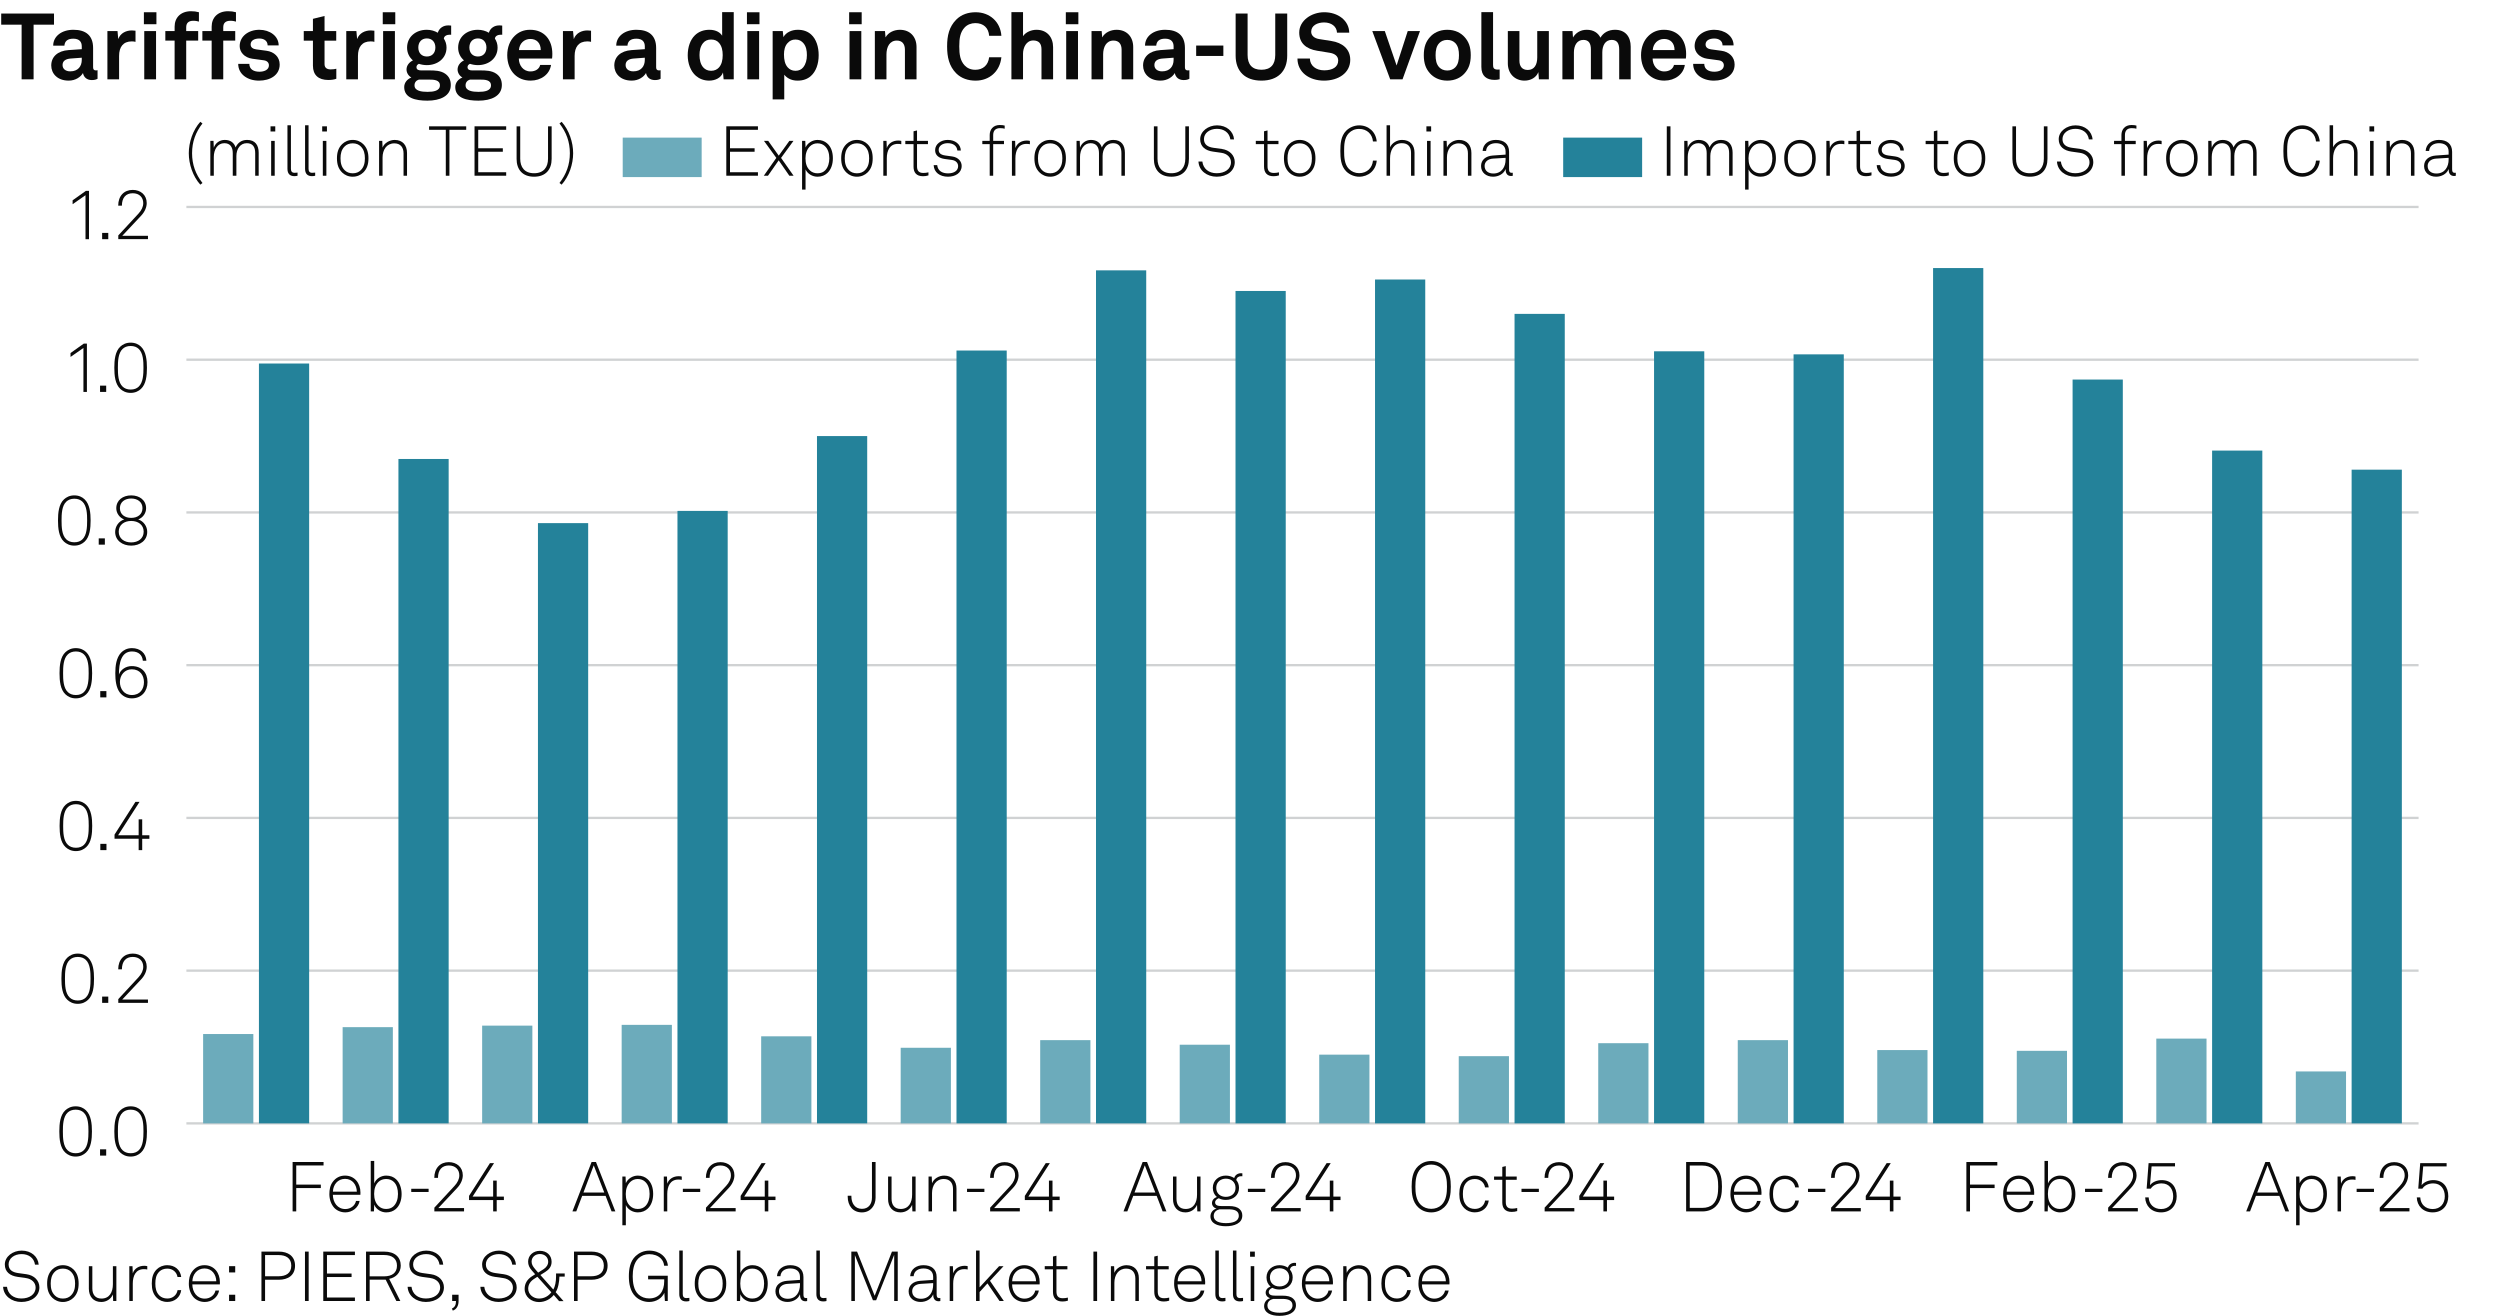 <?xml version="1.0" encoding="UTF-8"?>
<svg version="1.1" viewBox="0 0 269.291 141.732" xmlns="http://www.w3.org/2000/svg">
  <!-- Generator: Adobe Illustrator 28.7.2, SVG Export Plug-In . SVG Version: 1.2.0 Build 154)  -->
  <g>
    <g id="Background">
      <rect width="269.291" height="141.732" fill="#fff"/>
    </g>
    <g id="Graph">
      <g>
        <path d="M.13,2.658v-1.199h5.687v1.199h-2.199v5.887h-1.29V2.658H.13Z" fill="#0a0a0a"/>
        <path d="M5.52,7.056c0-.949.7-1.579,1.859-1.659l1.429-.1v-.3c0-.49-.26-.83-.919-.83-.61,0-.919.27-.95.75h-1.209c0-.99.889-1.709,2.179-1.709,1.339,0,2.119.62,2.119,1.959v2.089c0,.24.11.33.32.33.06,0,.12-.01.16-.02v.919c-.16.09-.34.14-.62.14-.54,0-.87-.31-.95-.76-.24.42-.799.82-1.539.82-1.239,0-1.879-.78-1.879-1.629ZM8.808,6.446v-.23l-1.199.09c-.5.04-.87.23-.87.7,0,.4.31.68.83.68.85,0,1.239-.56,1.239-1.239Z" fill="#0a0a0a"/>
        <path d="M11.569,3.348h1.089l.08.86c.24-.66.859-.93,1.469-.93.13,0,.26.01.39.03v1.2c-.1-.03-.25-.05-.399-.05-.93,0-1.37.6-1.37,1.569v2.519h-1.259V3.348Z" fill="#0a0a0a"/>
        <path d="M16.849,1.319v1.29h-1.35v-1.29h1.35ZM16.809,3.348v5.197h-1.27V3.348h1.27Z" fill="#0a0a0a"/>
        <path d="M18.809,4.377h-1v-1.03h1v-.479c0-.959.649-1.659,1.769-1.659.359,0,.509.03.849.11v1.009c-.14-.04-.33-.09-.6-.09-.52,0-.77.24-.77.709v.4h1.29v1.03h-1.29v4.167h-1.249v-4.167Z" fill="#0a0a0a"/>
        <path d="M22.799,4.377h-1v-1.03h1v-.479c0-.959.649-1.659,1.769-1.659.36,0,.51.03.85.11v1.009c-.14-.04-.33-.09-.6-.09-.52,0-.77.24-.77.709v.4h1.29v1.03h-1.29v4.167h-1.249v-4.167Z" fill="#0a0a0a"/>
        <path d="M25.659,6.876h1.199c0,.58.46.85,1.08.85.52,0,1.029-.2,1.029-.69,0-.28-.19-.49-.54-.54l-1.25-.17c-.859-.12-1.359-.72-1.359-1.359,0-1.059.95-1.759,2.119-1.759,1.129,0,2.079.68,2.079,1.679h-1.189c0-.479-.38-.739-.89-.739-.54,0-.939.22-.939.64,0,.37.32.49.6.53l1.109.15c.819.11,1.419.66,1.419,1.479,0,1.159-1.039,1.739-2.229,1.739-1.259,0-2.239-.71-2.239-1.809Z" fill="#0a0a0a"/>
        <path d="M33.708,7.086v-2.708h-.989v-1.03h.989v-1.319l1.25-.31v1.629h1.259v1.03h-1.259v2.528c0,.4.26.57.66.57.26,0,.45-.03.609-.07v1.079c-.27.1-.569.13-.869.13-1.05,0-1.649-.53-1.649-1.529Z" fill="#0a0a0a"/>
        <path d="M37.299,3.348h1.089l.08.86c.24-.66.859-.93,1.469-.93.13,0,.26.01.39.03v1.2c-.1-.03-.25-.05-.399-.05-.93,0-1.37.6-1.37,1.569v2.519h-1.259V3.348Z" fill="#0a0a0a"/>
        <path d="M42.578,1.319v1.29h-1.35v-1.29h1.35ZM42.538,3.348v5.197h-1.27V3.348h1.27Z" fill="#0a0a0a"/>
        <path d="M43.539,9.384c0-.47.31-.849.77-1.039-.32-.17-.52-.52-.52-.86,0-.41.27-.779.69-.979-.38-.33-.63-.79-.63-1.369,0-1.159.919-1.929,2.129-1.929.43,0,.85.12,1.179.32.16-.53.63-.79,1.1-.79.08,0,.26,0,.34.02v.989c-.03-.01-.09-.01-.12-.01-.3,0-.629.1-.669.419.19.29.29.61.29.97,0,1.139-.939,1.889-2.119,1.889-.3,0-.59-.05-.859-.14-.14.07-.26.18-.26.35,0,.31.27.36.529.36h.88c.52,0,1.189.01,1.679.35.45.31.61.73.61,1.229,0,1.189-1.159,1.679-2.519,1.679-1.279,0-2.499-.28-2.499-1.459ZM47.387,9.194c0-.6-.68-.62-1.149-.62h-1.119c-.27.08-.47.29-.47.62,0,.6.75.7,1.389.7.649,0,1.349-.1,1.349-.7ZM46.897,5.117c0-.58-.35-.979-.919-.979s-.919.4-.919.979.35.97.919.97.919-.39.919-.97Z" fill="#0a0a0a"/>
        <path d="M49.039,9.384c0-.47.31-.849.77-1.039-.32-.17-.52-.52-.52-.86,0-.41.27-.779.69-.979-.38-.33-.63-.79-.63-1.369,0-1.159.919-1.929,2.129-1.929.43,0,.85.12,1.179.32.16-.53.63-.79,1.1-.79.08,0,.26,0,.34.02v.989c-.03-.01-.09-.01-.12-.01-.3,0-.629.1-.669.419.19.29.29.61.29.97,0,1.139-.939,1.889-2.119,1.889-.3,0-.59-.05-.859-.14-.14.07-.26.18-.26.35,0,.31.27.36.529.36h.88c.52,0,1.189.01,1.679.35.45.31.61.73.61,1.229,0,1.189-1.159,1.679-2.519,1.679-1.279,0-2.499-.28-2.499-1.459ZM52.887,9.194c0-.6-.68-.62-1.149-.62h-1.119c-.27.08-.47.29-.47.62,0,.6.75.7,1.389.7.649,0,1.349-.1,1.349-.7ZM52.397,5.117c0-.58-.35-.979-.919-.979s-.919.4-.919.979.35.97.919.97.919-.39.919-.97Z" fill="#0a0a0a"/>
        <path d="M55.448,8.045c-.53-.5-.81-1.25-.81-2.099,0-.83.28-1.579.8-2.079.399-.39.939-.66,1.659-.66,1.5,0,2.399,1.049,2.399,2.599,0,.2-.01.379-.03.5h-3.578c0,.709.459,1.389,1.249,1.389.57,0,.959-.29,1.05-.7h1.169c-.15,1.02-1.079,1.689-2.199,1.689-.739,0-1.289-.25-1.709-.64ZM58.247,5.396c0-.77-.45-1.199-1.119-1.199-.68,0-1.179.49-1.229,1.199h2.349Z" fill="#0a0a0a"/>
        <path d="M60.638,3.348h1.089l.08.86c.24-.66.859-.93,1.469-.93.13,0,.26.01.39.03v1.2c-.1-.03-.25-.05-.4-.05-.929,0-1.369.6-1.369,1.569v2.519h-1.259V3.348Z" fill="#0a0a0a"/>
        <path d="M66.169,7.056c0-.949.7-1.579,1.859-1.659l1.429-.1v-.3c0-.49-.26-.83-.919-.83-.61,0-.919.27-.95.75h-1.209c0-.99.889-1.709,2.179-1.709,1.339,0,2.119.62,2.119,1.959v2.089c0,.24.11.33.32.33.06,0,.12-.01.16-.02v.919c-.16.09-.34.14-.62.14-.54,0-.87-.31-.95-.76-.24.42-.799.82-1.539.82-1.239,0-1.879-.78-1.879-1.629ZM69.457,6.446v-.23l-1.199.09c-.5.04-.87.23-.87.7,0,.4.31.68.83.68.85,0,1.239-.56,1.239-1.239Z" fill="#0a0a0a"/>
        <path d="M74.968,8.175c-.6-.52-.889-1.37-.889-2.219,0-.88.27-1.669.779-2.159.39-.379.919-.589,1.559-.589.75,0,1.189.33,1.37.64V1.309h1.249v7.236h-1.089l-.07-.74c-.2.59-.85.88-1.489.88-.57,0-1.06-.2-1.419-.51ZM77.437,7.275c.3-.33.41-.799.41-1.339,0-.52-.1-.97-.39-1.31-.2-.24-.479-.37-.859-.37-.39,0-.67.14-.87.39-.28.35-.38.79-.38,1.29s.11,1,.41,1.329c.2.22.47.36.84.36s.649-.14.839-.35Z" fill="#0a0a0a"/>
        <path d="M81.808,1.319v1.29h-1.35v-1.29h1.35ZM81.768,3.348v5.197h-1.27V3.348h1.27Z" fill="#0a0a0a"/>
        <path d="M83.228,3.348h1.089l.07.65c.29-.53.919-.79,1.559-.79.6,0,1.079.19,1.429.51.56.509.81,1.349.81,2.219,0,.929-.28,1.759-.85,2.259-.35.31-.83.49-1.419.49-.75,0-1.189-.33-1.439-.64v2.658h-1.25V3.348ZM86.516,7.256c.28-.35.4-.79.4-1.319,0-.48-.08-.939-.37-1.279-.21-.24-.46-.4-.859-.4-.38,0-.63.14-.85.38-.29.31-.39.759-.39,1.229,0,.56.1,1.06.41,1.399.19.21.459.36.83.36.379,0,.649-.15.829-.37Z" fill="#0a0a0a"/>
        <path d="M92.817,1.319v1.29h-1.35v-1.29h1.35ZM92.777,3.348v5.197h-1.27V3.348h1.27Z" fill="#0a0a0a"/>
        <path d="M94.238,3.348h1.089l.06.68c.31-.56.95-.819,1.549-.819,1.109,0,1.789.77,1.789,1.859v3.478h-1.25v-3.188c0-.609-.29-.989-.87-.989-.779,0-1.119.689-1.119,1.499v2.679h-1.25V3.348Z" fill="#0a0a0a"/>
        <path d="M102.998,7.896c-.76-.77-.979-1.739-.979-2.898s.22-2.119.989-2.889c.56-.56,1.299-.79,2.089-.79,1.529,0,2.668,1.049,2.769,2.539h-1.319c-.06-.859-.61-1.369-1.489-1.369-.45,0-.87.17-1.149.47-.47.5-.58,1.139-.58,2.039s.11,1.539.58,2.049c.28.3.67.47,1.149.47.83,0,1.389-.5,1.489-1.35h1.319c-.16,1.549-1.319,2.519-2.769,2.519-.81,0-1.549-.24-2.099-.79Z" fill="#0a0a0a"/>
        <path d="M110.197,1.309v2.588c.3-.45.909-.689,1.449-.689,1.139,0,1.789.799,1.789,1.869v3.468h-1.25v-3.238c0-.6-.27-.949-.89-.949-.75,0-1.099.77-1.099,1.429v2.758h-1.25V1.309h1.25Z" fill="#0a0a0a"/>
        <path d="M116.157,1.319v1.29h-1.35v-1.29h1.35ZM116.117,3.348v5.197h-1.27V3.348h1.27Z" fill="#0a0a0a"/>
        <path d="M117.578,3.348h1.089l.06.68c.31-.56.95-.819,1.549-.819,1.109,0,1.789.77,1.789,1.859v3.478h-1.25v-3.188c0-.609-.29-.989-.87-.989-.779,0-1.119.689-1.119,1.499v2.679h-1.25V3.348Z" fill="#0a0a0a"/>
        <path d="M123.128,7.056c0-.949.7-1.579,1.859-1.659l1.429-.1v-.3c0-.49-.26-.83-.919-.83-.61,0-.919.27-.95.75h-1.209c0-.99.889-1.709,2.179-1.709,1.339,0,2.119.62,2.119,1.959v2.089c0,.24.11.33.32.33.06,0,.12-.01.16-.02v.919c-.16.09-.34.14-.62.14-.54,0-.87-.31-.95-.76-.24.42-.799.82-1.539.82-1.239,0-1.879-.78-1.879-1.629ZM126.416,6.446v-.23l-1.199.09c-.5.04-.87.23-.87.7,0,.4.31.68.83.68.85,0,1.239-.56,1.239-1.239Z" fill="#0a0a0a"/>
        <path d="M131.776,4.907v1.12h-2.929v-1.12h2.929Z" fill="#0a0a0a"/>
        <path d="M133.098,5.996V1.459h1.289v4.467c0,1.01.48,1.589,1.489,1.589s1.489-.58,1.489-1.589V1.459h1.289v4.537c0,1.689-1.02,2.689-2.778,2.689s-2.778-1-2.778-2.689Z" fill="#0a0a0a"/>
        <path d="M139.758,6.306h1.339c.01.77.66,1.27,1.539,1.27s1.51-.34,1.51-1.06c0-.51-.42-.75-.91-.83l-1.359-.22c-1.169-.19-1.929-.81-1.929-1.959,0-1.279,1.3-2.189,2.698-2.189,1.47,0,2.669.89,2.689,2.199h-1.319c-.03-.68-.62-1.099-1.39-1.099-.72,0-1.39.33-1.39,1,0,.43.351.709.86.79l1.319.209c1.159.18,2.028.84,2.028,2.029,0,1.409-1.27,2.239-2.828,2.239-1.609,0-2.858-.92-2.858-2.379Z" fill="#0a0a0a"/>
        <path d="M147.818,3.348h1.349l1.27,3.708,1.199-3.708h1.319l-1.879,5.197h-1.329l-1.929-5.197Z" fill="#0a0a0a"/>
        <path d="M154.027,7.896c-.42-.47-.66-1.04-.66-1.949s.24-1.479.66-1.949c.369-.42.989-.79,1.869-.79s1.499.37,1.868.79c.42.47.66,1.039.66,1.949s-.24,1.479-.66,1.949c-.369.419-.989.79-1.868.79s-1.5-.37-1.869-.79ZM156.746,7.266c.329-.33.409-.81.409-1.319s-.08-.989-.409-1.319c-.181-.18-.46-.33-.85-.33s-.67.15-.85.33c-.33.33-.41.81-.41,1.319s.08.99.41,1.319c.18.18.459.33.85.33s.669-.15.85-.33Z" fill="#0a0a0a"/>
        <path d="M159.567,7.206V1.309h1.26v5.687c0,.3.07.5.5.5.109,0,.14-.01.21-.01v1.05c-.23.05-.32.07-.55.07-.85,0-1.42-.41-1.42-1.399Z" fill="#0a0a0a"/>
        <path d="M162.418,6.826v-3.478h1.249v3.188c0,.609.29,1,.899,1,.72,0,1.02-.59,1.02-1.339v-2.849h1.25v5.197h-1.07l-.06-.78c-.22.59-.829.92-1.489.92-1.039,0-1.799-.75-1.799-1.859Z" fill="#0a0a0a"/>
        <path d="M168.297,3.348h1.09l.05.69c.29-.49.789-.83,1.479-.83.729,0,1.219.33,1.479.85.31-.54.87-.85,1.569-.85,1.109,0,1.689.739,1.689,1.819v3.518h-1.239v-3.218c0-.64-.221-1.029-.81-1.029-.69,0-1.01.609-1.01,1.349v2.898h-1.229v-3.218c0-.64-.22-1.029-.81-1.029-.689,0-1.02.609-1.02,1.349v2.898h-1.239V3.348Z" fill="#0a0a0a"/>
        <path d="M177.577,8.045c-.529-.5-.81-1.25-.81-2.099,0-.83.28-1.579.8-2.079.399-.39.939-.66,1.659-.66,1.499,0,2.398,1.049,2.398,2.599,0,.2-.01.379-.03.5h-3.578c0,.709.46,1.389,1.25,1.389.569,0,.959-.29,1.049-.7h1.17c-.15,1.02-1.08,1.689-2.199,1.689-.739,0-1.289-.25-1.709-.64ZM180.376,5.396c0-.77-.45-1.199-1.12-1.199-.68,0-1.179.49-1.229,1.199h2.349Z" fill="#0a0a0a"/>
        <path d="M182.378,6.876h1.199c0,.58.46.85,1.079.85.521,0,1.03-.2,1.03-.69,0-.28-.19-.49-.54-.54l-1.249-.17c-.86-.12-1.359-.72-1.359-1.359,0-1.059.949-1.759,2.118-1.759,1.13,0,2.079.68,2.079,1.679h-1.189c0-.479-.38-.739-.89-.739-.539,0-.939.22-.939.64,0,.37.32.49.6.53l1.109.15c.82.11,1.42.66,1.42,1.479,0,1.159-1.04,1.739-2.229,1.739-1.259,0-2.238-.71-2.238-1.809Z" fill="#0a0a0a"/>
      </g>
      <g>
        <path d="M.331,138.608h.42c.09.766.676,1.262,1.547,1.262.863,0,1.539-.436,1.539-1.187,0-.503-.398-.924-1.036-1.014l-.901-.128c-.811-.112-1.381-.532-1.381-1.336,0-.863.871-1.494,1.817-1.494,1.028,0,1.764.646,1.832,1.517h-.398c-.105-.751-.706-1.141-1.449-1.141-.781,0-1.396.458-1.396,1.104,0,.615.443.855,1.014.938l.916.127c.818.113,1.389.676,1.389,1.412,0,.945-.833,1.576-1.944,1.576-1.059,0-1.922-.661-1.967-1.637Z" fill="#0a0a0a"/>
        <path d="M5.648,139.802c-.413-.397-.571-.893-.571-1.539,0-.638.158-1.141.571-1.539.27-.255.646-.442,1.126-.442s.856.188,1.126.442c.413.398.57.901.57,1.539,0,.646-.158,1.142-.57,1.539-.271.256-.646.443-1.126.443s-.856-.188-1.126-.443ZM7.638,139.547c.353-.346.451-.788.451-1.284,0-.487-.098-.938-.451-1.283-.203-.203-.488-.33-.863-.33s-.661.127-.863.33c-.353.345-.45.796-.45,1.283,0,.496.097.938.45,1.284.203.203.488.33.863.33s.661-.127.863-.33Z" fill="#0a0a0a"/>
        <path d="M9.571,138.812v-2.425h.375v2.402c0,.652.323,1.088.983,1.088.871,0,1.231-.698,1.231-1.539v-1.951h.375v3.753h-.345l-.03-.705c-.21.495-.69.811-1.254.811-.848,0-1.336-.593-1.336-1.434Z" fill="#0a0a0a"/>
        <path d="M13.928,136.387h.345l.03.772c.165-.525.675-.811,1.208-.811.113,0,.24,0,.353.038v.36c-.12-.03-.248-.038-.368-.038-.871,0-1.193.721-1.193,1.554v1.877h-.375v-3.753Z" fill="#0a0a0a"/>
        <path d="M16.891,139.795c-.398-.398-.541-.894-.541-1.532,0-.646.135-1.148.541-1.539.27-.263.653-.442,1.133-.442.796,0,1.404.488,1.494,1.269h-.398c-.083-.518-.511-.9-1.096-.9-.368,0-.661.12-.863.322-.353.353-.428.796-.428,1.291,0,.488.083.932.435,1.284.203.203.496.323.863.323.586,0,1.014-.384,1.096-.901h.391c-.098.773-.706,1.269-1.494,1.269-.48,0-.863-.173-1.133-.442Z" fill="#0a0a0a"/>
        <path d="M20.836,139.72c-.308-.36-.496-.871-.496-1.441,0-.474.075-.938.375-1.337.323-.428.766-.66,1.314-.66,1.036,0,1.659.826,1.659,1.824,0,.09,0,.143-.007.248h-2.965c.015.833.503,1.531,1.344,1.531.593,0,1.059-.391,1.148-.871h.391c-.113.706-.789,1.231-1.539,1.231-.541,0-.976-.24-1.224-.525ZM23.298,138.016c-.015-.714-.458-1.382-1.269-1.382-.796,0-1.292.646-1.307,1.382h2.575Z" fill="#0a0a0a"/>
        <path d="M25.336,136.387v.675h-.661v-.675h.661ZM25.336,139.464v.676h-.661v-.676h.661Z" fill="#0a0a0a"/>
        <path d="M30.032,134.817c.983,0,1.749.473,1.749,1.517s-.766,1.517-1.749,1.517h-1.479v2.289h-.391v-5.322h1.87ZM31.376,136.334c0-.826-.593-1.142-1.366-1.142h-1.457v2.282h1.457c.773,0,1.366-.315,1.366-1.141Z" fill="#0a0a0a"/>
        <path d="M33.248,134.817v5.322h-.398v-5.322h.398Z" fill="#0a0a0a"/>
        <path d="M38.231,134.817v.375h-3.011v1.989h2.65v.376h-2.65v2.207h3.011v.375h-3.409v-5.322h3.409Z" fill="#0a0a0a"/>
        <path d="M41.373,134.817c1.164,0,1.794.601,1.794,1.517,0,.713-.496,1.276-1.246,1.419l1.201,2.387h-.428l-1.149-2.297h-1.727v2.297h-.391v-5.322h1.945ZM42.761,136.334c0-.751-.511-1.148-1.389-1.148h-1.554v2.297h1.554c.878,0,1.389-.398,1.389-1.148Z" fill="#0a0a0a"/>
        <path d="M43.905,138.608h.42c.09.766.676,1.262,1.547,1.262.863,0,1.539-.436,1.539-1.187,0-.503-.398-.924-1.036-1.014l-.901-.128c-.811-.112-1.381-.532-1.381-1.336,0-.863.871-1.494,1.817-1.494,1.028,0,1.764.646,1.832,1.517h-.398c-.105-.751-.706-1.141-1.449-1.141-.781,0-1.396.458-1.396,1.104,0,.615.443.855,1.014.938l.916.127c.818.113,1.389.676,1.389,1.412,0,.945-.833,1.576-1.944,1.576-1.059,0-1.922-.661-1.967-1.637Z" fill="#0a0a0a"/>
        <path d="M48.675,140.951c.315-.136.443-.391.443-.812h-.413v-.676h.691v.684c0,.488-.21.894-.623,1.028l-.098-.225Z" fill="#0a0a0a"/>
        <path d="M51.742,138.608h.421c.09.766.675,1.262,1.546,1.262.863,0,1.539-.436,1.539-1.187,0-.503-.398-.924-1.036-1.014l-.901-.128c-.811-.112-1.381-.532-1.381-1.336,0-.863.871-1.494,1.817-1.494,1.028,0,1.764.646,1.832,1.517h-.398c-.105-.751-.706-1.141-1.449-1.141-.781,0-1.396.458-1.396,1.104,0,.615.443.855,1.014.938l.916.127c.818.113,1.389.676,1.389,1.412,0,.945-.833,1.576-1.944,1.576-1.059,0-1.922-.661-1.967-1.637Z" fill="#0a0a0a"/>
        <path d="M56.512,138.834c0-.594.292-1.036.795-1.359l.338-.218-.345-.39c-.285-.323-.413-.608-.413-.969,0-.661.541-1.164,1.269-1.164.713,0,1.261.458,1.261,1.179,0,.519-.278.841-.683,1.097l-.526.33,1.389,1.562c.203-.323.3-.849.3-1.404v-.322h.931v.338h-.57c-.008.54-.135,1.291-.405,1.674l.855.969h-.48l-.578-.669c-.36.451-.938.767-1.591.767-.826,0-1.546-.571-1.546-1.419ZM59.387,139.201l-1.501-1.674-.338.218c-.39.248-.653.601-.653,1.066,0,.623.556,1.065,1.164,1.065.585,0,1.036-.285,1.329-.676ZM58.546,136.717c.285-.181.503-.466.503-.804,0-.495-.375-.833-.893-.833-.473,0-.894.308-.894.818,0,.285.135.518.36.78l.345.405.578-.367Z" fill="#0a0a0a"/>
        <path d="M63.699,134.817c.983,0,1.749.473,1.749,1.517s-.766,1.517-1.749,1.517h-1.479v2.289h-.391v-5.322h1.87ZM65.043,136.334c0-.826-.593-1.142-1.366-1.142h-1.457v2.282h1.457c.773,0,1.366-.315,1.366-1.141Z" fill="#0a0a0a"/>
        <path d="M68.468,139.675c-.593-.571-.729-1.435-.729-2.192,0-.766.12-1.614.729-2.185.353-.33.855-.586,1.456-.586.571,0,1.051.173,1.396.458.36.293.585.706.623,1.171h-.405c-.03-.322-.158-.585-.36-.788-.3-.3-.75-.458-1.246-.458-.48,0-.871.173-1.156.443-.518.495-.623,1.291-.623,1.944,0,.646.098,1.486.63,1.959.3.271.684.421,1.141.421,1.089,0,1.622-.773,1.622-1.84v-.218h-1.734v-.383h2.117v2.718h-.308l-.06-.878c-.248.556-.856.983-1.637.983-.601,0-1.111-.24-1.456-.57Z" fill="#0a0a0a"/>
        <path d="M73.169,139.39v-4.685h.375v4.669c0,.256.075.45.39.45.15,0,.218-.007.323-.022v.338c-.083.022-.181.045-.338.045-.48,0-.751-.247-.751-.795Z" fill="#0a0a0a"/>
        <path d="M75.405,139.802c-.413-.397-.57-.893-.57-1.539,0-.638.157-1.141.57-1.539.271-.255.646-.442,1.126-.442s.856.188,1.126.442c.413.398.571.901.571,1.539,0,.646-.158,1.142-.571,1.539-.27.256-.646.443-1.126.443s-.855-.188-1.126-.443ZM77.394,139.547c.353-.346.451-.788.451-1.284,0-.487-.098-.938-.451-1.283-.203-.203-.488-.33-.863-.33s-.661.127-.863.33c-.353.345-.45.796-.45,1.283,0,.496.098.938.45,1.284.203.203.488.33.863.33s.661-.127.863-.33Z" fill="#0a0a0a"/>
        <path d="M79.748,139.404l-.03.735h-.345v-5.435h.375v2.425c.195-.519.743-.849,1.291-.849.451,0,.803.15,1.059.391.405.375.601.976.601,1.599,0,.653-.203,1.254-.638,1.622-.255.218-.585.353-1.028.353-.518,0-1.089-.315-1.284-.841ZM81.797,139.614c.353-.315.51-.811.51-1.352,0-.487-.12-.976-.428-1.283-.203-.203-.473-.33-.841-.33-.353,0-.616.112-.811.292-.353.323-.488.767-.488,1.321,0,.519.143.991.496,1.314.195.18.451.3.788.3.331,0,.586-.098.773-.263Z" fill="#0a0a0a"/>
        <path d="M83.527,139.097c0-.668.51-1.081,1.261-1.134l1.382-.098v-.33c0-.631-.458-.901-1.036-.901-.563,0-1.029.271-1.066.834h-.375c.052-.773.676-1.187,1.426-1.187.856,0,1.426.42,1.426,1.283v1.854c0,.256.038.405.293.405.03,0,.075,0,.105-.007v.33c-.052.015-.12.022-.18.022-.465,0-.593-.353-.593-.751-.203.533-.773.826-1.352.826-.728,0-1.291-.443-1.291-1.148ZM86.169,138.405v-.194l-1.344.082c-.578.038-.916.353-.916.796,0,.525.405.811.938.811.946,0,1.321-.766,1.321-1.494Z" fill="#0a0a0a"/>
        <path d="M87.937,139.39v-4.685h.375v4.669c0,.256.075.45.39.45.15,0,.218-.007.323-.022v.338c-.083.022-.181.045-.338.045-.48,0-.751-.247-.751-.795Z" fill="#0a0a0a"/>
        <path d="M96.702,134.817v5.322h-.383v-4.978l-1.944,4.902h-.345l-1.945-4.864v4.939h-.383v-5.322h.616l1.899,4.76,1.862-4.76h.623Z" fill="#0a0a0a"/>
        <path d="M97.874,139.097c0-.668.511-1.081,1.262-1.134l1.381-.098v-.33c0-.631-.458-.901-1.036-.901-.563,0-1.029.271-1.066.834h-.375c.052-.773.675-1.187,1.426-1.187.856,0,1.426.42,1.426,1.283v1.854c0,.256.038.405.293.405.03,0,.075,0,.105-.007v.33c-.053.015-.12.022-.18.022-.465,0-.593-.353-.593-.751-.203.533-.773.826-1.351.826-.728,0-1.292-.443-1.292-1.148ZM100.516,138.405v-.194l-1.344.082c-.578.038-.916.353-.916.796,0,.525.405.811.938.811.946,0,1.321-.766,1.321-1.494Z" fill="#0a0a0a"/>
        <path d="M102.299,136.387h.345l.03.772c.165-.525.675-.811,1.208-.811.113,0,.24,0,.353.038v.36c-.12-.03-.248-.038-.368-.038-.871,0-1.193.721-1.193,1.554v1.877h-.375v-3.753Z" fill="#0a0a0a"/>
        <path d="M105.134,134.705h.383v3.964l2.102-2.282h.48l-1.464,1.576,1.494,2.177h-.465l-1.299-1.899-.848.932v.968h-.383v-5.435Z" fill="#0a0a0a"/>
        <path d="M109.139,139.72c-.308-.36-.495-.871-.495-1.441,0-.474.074-.938.375-1.337.323-.428.766-.66,1.313-.66,1.036,0,1.659.826,1.659,1.824,0,.09,0,.143-.007.248h-2.966c.015.833.503,1.531,1.344,1.531.593,0,1.059-.391,1.148-.871h.391c-.112.706-.788,1.231-1.539,1.231-.54,0-.976-.24-1.224-.525ZM111.601,138.016c-.015-.714-.458-1.382-1.269-1.382-.796,0-1.291.646-1.306,1.382h2.574Z" fill="#0a0a0a"/>
        <path d="M113.422,139.164v-2.433h-.886v-.345h.886v-1.036l.375-.091v1.127h1.179v.345h-1.179v2.38c0,.413.128.729.676.729.203,0,.36-.022.556-.067v.33c-.188.06-.375.09-.585.09-.736,0-1.021-.428-1.021-1.028Z" fill="#0a0a0a"/>
        <path d="M118.177,134.817v5.322h-.398v-5.322h.398Z" fill="#0a0a0a"/>
        <path d="M119.662,136.387h.346l.029.721c.195-.519.781-.826,1.307-.826.855,0,1.329.57,1.329,1.403v2.455h-.376v-2.417c0-.631-.322-1.073-.991-1.073-.833,0-1.269.69-1.269,1.523v1.967h-.375v-3.753Z" fill="#0a0a0a"/>
        <path d="M124.334,139.164v-2.433h-.886v-.345h.886v-1.036l.375-.091v1.127h1.179v.345h-1.179v2.38c0,.413.128.729.676.729.203,0,.36-.022.556-.067v.33c-.188.06-.375.09-.585.09-.736,0-1.021-.428-1.021-1.028Z" fill="#0a0a0a"/>
        <path d="M126.966,139.72c-.308-.36-.495-.871-.495-1.441,0-.474.074-.938.375-1.337.322-.428.766-.66,1.313-.66,1.036,0,1.659.826,1.659,1.824,0,.09,0,.143-.008.248h-2.965c.015.833.503,1.531,1.344,1.531.593,0,1.059-.391,1.148-.871h.391c-.112.706-.788,1.231-1.539,1.231-.541,0-.976-.24-1.224-.525ZM129.428,138.016c-.015-.714-.457-1.382-1.269-1.382-.796,0-1.291.646-1.306,1.382h2.574Z" fill="#0a0a0a"/>
        <path d="M130.912,139.39v-4.685h.375v4.669c0,.256.075.45.391.45.149,0,.218-.007.322-.022v.338c-.082.022-.18.045-.338.045-.48,0-.75-.247-.75-.795Z" fill="#0a0a0a"/>
        <path d="M132.809,139.39v-4.685h.375v4.669c0,.256.075.45.391.45.149,0,.218-.007.322-.022v.338c-.082.022-.18.045-.338.045-.48,0-.75-.247-.75-.795Z" fill="#0a0a0a"/>
        <path d="M135.165,134.817v.556h-.511v-.556h.511ZM135.104,136.387v3.753h-.383v-3.753h.383Z" fill="#0a0a0a"/>
        <path d="M136.168,140.673c0-.391.256-.729.66-.841-.285-.06-.496-.308-.496-.586,0-.314.219-.548.527-.66-.271-.226-.436-.563-.436-.983,0-.811.645-1.321,1.402-1.321.338,0,.646.098.902.263.09-.33.396-.518.734-.518.045,0,.105.007.143.015v.315c-.037-.008-.098-.008-.143-.008-.27,0-.465.15-.518.405.188.218.301.503.301.849,0,.811-.639,1.299-1.42,1.299-.285,0-.547-.061-.766-.181-.201.083-.391.226-.391.451,0,.345.377.39.676.39h.773c.578,0,.939.098,1.193.338.182.173.287.376.287.691,0,.841-.879,1.148-1.773,1.148-.922,0-1.658-.323-1.658-1.066ZM139.223,140.605c0-.541-.488-.69-1.072-.69h-1.006c-.338.082-.623.285-.623.721,0,.585.652.766,1.312.766.713,0,1.389-.181,1.389-.796ZM138.871,137.603c0-.623-.459-.991-1.045-.991-.562,0-1.035.368-1.035.991,0,.615.451.969,1.035.969s1.045-.354,1.045-.969Z" fill="#0a0a0a"/>
        <path d="M140.729,139.72c-.307-.36-.494-.871-.494-1.441,0-.474.074-.938.375-1.337.322-.428.766-.66,1.312-.66,1.037,0,1.66.826,1.66,1.824,0,.09,0,.143-.008.248h-2.965c.014.833.502,1.531,1.344,1.531.592,0,1.059-.391,1.148-.871h.391c-.113.706-.789,1.231-1.539,1.231-.541,0-.977-.24-1.225-.525ZM143.191,138.016c-.016-.714-.459-1.382-1.27-1.382-.795,0-1.291.646-1.305,1.382h2.574Z" fill="#0a0a0a"/>
        <path d="M144.689,136.387h.346l.029.721c.195-.519.781-.826,1.307-.826.855,0,1.328.57,1.328,1.403v2.455h-.375v-2.417c0-.631-.322-1.073-.992-1.073-.832,0-1.268.69-1.268,1.523v1.967h-.375v-3.753Z" fill="#0a0a0a"/>
        <path d="M149.34,139.795c-.398-.398-.541-.894-.541-1.532,0-.646.135-1.148.541-1.539.27-.263.652-.442,1.133-.442.795,0,1.404.488,1.494,1.269h-.398c-.082-.518-.51-.9-1.096-.9-.367,0-.66.12-.863.322-.354.353-.428.796-.428,1.291,0,.488.082.932.436,1.284.203.203.496.323.863.323.586,0,1.014-.384,1.096-.901h.391c-.098.773-.705,1.269-1.494,1.269-.48,0-.863-.173-1.133-.442Z" fill="#0a0a0a"/>
        <path d="M153.283,139.72c-.307-.36-.494-.871-.494-1.441,0-.474.074-.938.375-1.337.322-.428.766-.66,1.312-.66,1.037,0,1.66.826,1.66,1.824,0,.09,0,.143-.008.248h-2.965c.014.833.502,1.531,1.344,1.531.592,0,1.059-.391,1.148-.871h.391c-.113.706-.789,1.231-1.539,1.231-.541,0-.977-.24-1.225-.525ZM155.746,138.016c-.016-.714-.459-1.382-1.27-1.382-.795,0-1.291.646-1.305,1.382h2.574Z" fill="#0a0a0a"/>
      </g>
      <g>
        <path d="M20.336,16.505c0-1.171.428-2.478,1.239-3.386l.233.18c-.736.946-1.119,1.974-1.119,3.206s.383,2.26,1.119,3.206l-.233.18c-.811-.908-1.239-2.215-1.239-3.386Z" fill="#0a0a0a"/>
        <path d="M22.654,15.177h.345l.03.735c.172-.503.63-.841,1.179-.841.646,0,1.021.331,1.171.811.203-.465.608-.811,1.239-.811.878,0,1.246.578,1.246,1.381v2.478h-.375v-2.432c0-.661-.255-1.074-.908-1.074-.706,0-1.119.623-1.119,1.381v2.125h-.39v-2.432c0-.661-.286-1.074-.909-1.074-.721,0-1.133.676-1.133,1.479v2.027h-.375v-3.753Z" fill="#0a0a0a"/>
        <path d="M29.651,13.607v.556h-.511v-.556h.511ZM29.591,15.177v3.753h-.383v-3.753h.383Z" fill="#0a0a0a"/>
        <path d="M30.963,18.18v-4.685h.375v4.669c0,.255.075.45.39.45.15,0,.218-.007.323-.022v.338c-.083.022-.18.045-.337.045-.48,0-.751-.248-.751-.795Z" fill="#0a0a0a"/>
        <path d="M32.861,18.18v-4.685h.375v4.669c0,.255.075.45.39.45.15,0,.218-.007.323-.022v.338c-.083.022-.18.045-.337.045-.48,0-.751-.248-.751-.795Z" fill="#0a0a0a"/>
        <path d="M35.216,13.607v.556h-.51v-.556h.51ZM35.156,15.177v3.753h-.383v-3.753h.383Z" fill="#0a0a0a"/>
        <path d="M36.866,18.592c-.413-.398-.57-.893-.57-1.539,0-.638.157-1.141.57-1.539.271-.255.646-.443,1.126-.443s.856.188,1.126.443c.413.398.571.901.571,1.539,0,.646-.158,1.141-.571,1.539-.27.255-.646.443-1.126.443s-.855-.188-1.126-.443ZM38.855,18.337c.353-.345.451-.788.451-1.284,0-.488-.098-.938-.451-1.284-.203-.203-.488-.33-.863-.33s-.661.127-.863.33c-.353.345-.45.796-.45,1.284,0,.496.098.938.45,1.284.203.203.488.331.863.331s.661-.127.863-.331Z" fill="#0a0a0a"/>
        <path d="M40.833,15.177h.345l.03.721c.195-.518.781-.826,1.306-.826.856,0,1.329.571,1.329,1.404v2.455h-.375v-2.417c0-.63-.323-1.073-.991-1.073-.833,0-1.269.69-1.269,1.524v1.967h-.375v-3.753Z" fill="#0a0a0a"/>
        <path d="M46.218,13.983v-.375h4.001v.375h-1.809v4.947h-.39v-4.947h-1.802Z" fill="#0a0a0a"/>
        <path d="M54.524,13.607v.375h-3.011v1.989h2.65v.375h-2.65v2.207h3.011v.375h-3.409v-5.323h3.409Z" fill="#0a0a0a"/>
        <path d="M55.646,17.113v-3.506h.39v3.491c0,.9.451,1.562,1.494,1.562s1.501-.661,1.501-1.562v-3.491h.39v3.506c0,1.134-.63,1.922-1.892,1.922s-1.884-.788-1.884-1.922Z" fill="#0a0a0a"/>
        <path d="M60.265,19.711c.736-.946,1.119-1.975,1.119-3.206s-.383-2.26-1.119-3.206l.233-.18c.811.908,1.239,2.214,1.239,3.386s-.428,2.478-1.239,3.386l-.233-.18Z" fill="#0a0a0a"/>
      </g>
      <line x1="20.076" y1="121.006" x2="260.521" y2="121.006" fill="none"/>
      <g>
        <g>
          <g>
            <path d="M7.036,124.153c-.563-.518-.646-1.456-.646-2.282,0-.818.083-1.756.646-2.274.255-.232.608-.428,1.111-.428s.864.188,1.111.428c.556.533.646,1.456.646,2.274,0,.826-.083,1.765-.646,2.282-.248.233-.608.429-1.111.429s-.855-.195-1.111-.429ZM9.01,123.913c.488-.458.518-1.358.518-2.042,0-.675-.023-1.576-.518-2.034-.203-.188-.473-.308-.864-.308-.383,0-.66.128-.855.308-.496.458-.518,1.359-.518,2.034,0,.684.022,1.584.518,2.042.195.181.473.309.855.309.391,0,.668-.12.864-.309Z" fill="#0a0a0a"/>
            <path d="M11.438,123.801v.676h-.661v-.676h.661Z" fill="#0a0a0a"/>
            <path d="M12.961,124.153c-.563-.518-.646-1.456-.646-2.282,0-.818.083-1.756.646-2.274.255-.232.608-.428,1.111-.428s.863.188,1.111.428c.556.533.646,1.456.646,2.274,0,.826-.083,1.765-.646,2.282-.248.233-.608.429-1.111.429s-.856-.195-1.111-.429ZM14.936,123.913c.488-.458.518-1.358.518-2.042,0-.675-.022-1.576-.518-2.034-.203-.188-.473-.308-.863-.308-.383,0-.661.128-.856.308-.496.458-.518,1.359-.518,2.034,0,.684.022,1.584.518,2.042.195.181.473.309.856.309.39,0,.668-.12.863-.309Z" fill="#0a0a0a"/>
          </g>
          <g>
            <path d="M7.261,107.701c-.563-.518-.646-1.456-.646-2.282,0-.817.083-1.756.646-2.274.255-.232.608-.428,1.111-.428s.863.188,1.111.428c.556.533.646,1.457.646,2.274,0,.826-.083,1.765-.646,2.282-.248.233-.608.429-1.111.429s-.856-.195-1.111-.429ZM9.235,107.461c.488-.457.518-1.358.518-2.042,0-.675-.022-1.576-.518-2.034-.203-.188-.473-.308-.863-.308-.383,0-.661.128-.856.308-.496.458-.518,1.359-.518,2.034,0,.684.022,1.585.518,2.042.195.181.473.309.856.309.39,0,.668-.12.863-.309Z" fill="#0a0a0a"/>
            <path d="M11.663,107.349v.676h-.661v-.676h.661Z" fill="#0a0a0a"/>
            <path d="M12.743,107.619l2.169-2.343c.345-.375.518-.75.518-1.141,0-.616-.42-1.059-1.134-1.059-.743,0-1.164.488-1.164,1.336h-.398c0-1.051.638-1.696,1.562-1.696.856,0,1.509.548,1.509,1.419,0,.466-.226.961-.601,1.358l-2.035,2.17h2.77v.36h-3.198v-.405Z" fill="#0a0a0a"/>
          </g>
          <g>
            <path d="M7.065,91.249c-.563-.518-.646-1.456-.646-2.282,0-.818.083-1.756.646-2.274.255-.232.608-.428,1.111-.428s.863.188,1.111.428c.556.533.646,1.456.646,2.274,0,.826-.083,1.765-.646,2.282-.248.233-.608.429-1.111.429s-.856-.195-1.111-.429ZM9.04,91.009c.488-.458.518-1.358.518-2.042,0-.675-.022-1.576-.518-2.034-.203-.188-.473-.308-.863-.308-.383,0-.661.128-.856.308-.496.458-.518,1.359-.518,2.034,0,.684.022,1.584.518,2.042.195.181.473.309.856.309.39,0,.668-.12.863-.309Z" fill="#0a0a0a"/>
            <path d="M11.468,90.896v.676h-.661v-.676h.661Z" fill="#0a0a0a"/>
            <path d="M14.935,90.349h-2.598v-.45l2.252-3.528h.443l-2.312,3.604h2.215v-1.72h.383v1.72h.773v.375h-.773v1.224h-.383v-1.224Z" fill="#0a0a0a"/>
          </g>
          <g>
            <path d="M7.058,74.797c-.563-.518-.646-1.456-.646-2.282,0-.817.083-1.756.646-2.274.255-.232.608-.428,1.111-.428s.864.188,1.111.428c.556.533.646,1.457.646,2.274,0,.826-.083,1.765-.646,2.282-.248.233-.608.429-1.111.429s-.855-.195-1.111-.429ZM9.033,74.557c.488-.457.518-1.358.518-2.042,0-.675-.023-1.576-.518-2.034-.203-.188-.473-.308-.864-.308-.383,0-.66.128-.855.308-.496.458-.518,1.359-.518,2.034,0,.684.022,1.585.518,2.042.195.181.473.309.855.309.391,0,.668-.12.864-.309Z" fill="#0a0a0a"/>
            <path d="M11.46,74.444v.676h-.661v-.676h.661Z" fill="#0a0a0a"/>
            <path d="M12.9,74.587c-.397-.533-.48-1.329-.48-2.072,0-.795.105-1.659.616-2.207.248-.263.638-.495,1.179-.495.878,0,1.509.54,1.554,1.358h-.383c-.053-.601-.451-.998-1.171-.998-1.164,0-1.404,1.254-1.404,2.492.188-.548.758-.916,1.374-.916,1.081,0,1.704.698,1.704,1.727,0,.961-.616,1.75-1.697,1.75-.608,0-1.043-.309-1.292-.639ZM15.506,73.476c0-.721-.413-1.381-1.314-1.381-.751,0-1.276.608-1.276,1.366,0,.729.451,1.404,1.284,1.404.901,0,1.307-.661,1.307-1.39Z" fill="#0a0a0a"/>
          </g>
          <g>
            <path d="M6.893,58.345c-.563-.518-.646-1.457-.646-2.282,0-.818.083-1.757.646-2.275.255-.232.608-.428,1.111-.428s.864.188,1.111.428c.556.533.646,1.457.646,2.275,0,.826-.083,1.764-.646,2.282-.248.233-.608.428-1.111.428s-.855-.195-1.111-.428ZM8.868,58.105c.488-.458.518-1.359.518-2.042,0-.676-.023-1.577-.518-2.035-.203-.188-.473-.308-.864-.308-.383,0-.66.127-.855.308-.496.458-.518,1.359-.518,2.035,0,.683.022,1.584.518,2.042.195.18.473.308.855.308.391,0,.668-.12.864-.308Z" fill="#0a0a0a"/>
            <path d="M11.295,57.992v.676h-.661v-.676h.661Z" fill="#0a0a0a"/>
            <path d="M12.405,57.294c0-.585.375-1.148.969-1.344-.511-.188-.849-.683-.849-1.201,0-.871.713-1.389,1.607-1.389s1.606.518,1.606,1.389c0,.518-.338,1.014-.849,1.201.593.195.969.758.969,1.344,0,.931-.796,1.479-1.727,1.479s-1.727-.548-1.727-1.479ZM15.476,57.271c0-.743-.601-1.156-1.344-1.156s-1.344.413-1.344,1.156.601,1.156,1.344,1.156,1.344-.413,1.344-1.156ZM15.348,54.734c0-.668-.548-1.036-1.216-1.036s-1.216.368-1.216,1.036c0,.683.533,1.051,1.216,1.051s1.216-.368,1.216-1.051Z" fill="#0a0a0a"/>
          </g>
          <g>
            <path d="M7.597,38.447v-.42l1.427-1.014h.338v5.203h-.375v-4.737l-1.389.969Z" fill="#0a0a0a"/>
            <path d="M11.438,41.54v.676h-.661v-.676h.661Z" fill="#0a0a0a"/>
            <path d="M12.96,41.893c-.563-.518-.646-1.457-.646-2.282,0-.818.083-1.757.646-2.275.255-.232.608-.428,1.111-.428s.864.188,1.111.428c.556.533.646,1.457.646,2.275,0,.826-.083,1.764-.646,2.282-.248.233-.608.428-1.111.428s-.855-.195-1.111-.428ZM14.935,41.653c.488-.458.518-1.359.518-2.042,0-.676-.023-1.577-.518-2.035-.203-.188-.473-.308-.864-.308-.383,0-.66.127-.855.308-.496.458-.518,1.359-.518,2.035,0,.683.022,1.584.518,2.042.195.18.473.308.855.308.391,0,.668-.12.864-.308Z" fill="#0a0a0a"/>
          </g>
          <g>
            <path d="M7.822,21.995v-.42l1.426-1.014h.338v5.203h-.375v-4.737l-1.389.969Z" fill="#0a0a0a"/>
            <path d="M11.663,25.088v.676h-.661v-.676h.661Z" fill="#0a0a0a"/>
            <path d="M12.742,25.358l2.169-2.342c.345-.375.518-.751.518-1.141,0-.616-.42-1.059-1.134-1.059-.743,0-1.164.488-1.164,1.336h-.398c0-1.051.638-1.697,1.562-1.697.856,0,1.509.548,1.509,1.419,0,.465-.225.961-.601,1.359l-2.035,2.169h2.771v.36h-3.198v-.405Z" fill="#0a0a0a"/>
          </g>
        </g>
        <line x1="20.076" y1="121.006" x2="20.076" y2="22.293" fill="none"/>
        <g>
          <line x1="20.076" y1="121.006" x2="260.521" y2="121.006" fill="none" stroke="#d0d2d3" stroke-miterlimit="10" stroke-width=".25"/>
          <line x1="20.076" y1="104.554" x2="260.521" y2="104.554" fill="none" stroke="#d0d2d3" stroke-miterlimit="10" stroke-width=".25"/>
          <line x1="20.076" y1="88.102" x2="260.521" y2="88.102" fill="none" stroke="#d0d2d3" stroke-miterlimit="10" stroke-width=".25"/>
          <line x1="20.076" y1="71.65" x2="260.521" y2="71.65" fill="none" stroke="#d0d2d3" stroke-miterlimit="10" stroke-width=".25"/>
          <line x1="20.076" y1="55.198" x2="260.521" y2="55.198" fill="none" stroke="#d0d2d3" stroke-miterlimit="10" stroke-width=".25"/>
          <line x1="20.076" y1="38.746" x2="260.521" y2="38.746" fill="none" stroke="#d0d2d3" stroke-miterlimit="10" stroke-width=".25"/>
          <line x1="20.076" y1="22.293" x2="260.521" y2="22.293" fill="none" stroke="#d0d2d3" stroke-miterlimit="10" stroke-width=".25"/>
        </g>
      </g>
      <g>
        <g>
          <rect x="27.891" y="39.157" width="5.41" height="81.849" fill="#24829a"/>
          <rect x="42.918" y="49.439" width="5.41" height="71.567" fill="#24829a"/>
          <rect x="57.946" y="56.349" width="5.41" height="64.657" fill="#24829a"/>
          <rect x="72.974" y="55.033" width="5.41" height="65.973" fill="#24829a"/>
          <rect x="88.002" y="46.972" width="5.41" height="74.034" fill="#24829a"/>
          <rect x="103.03" y="37.758" width="5.41" height="83.248" fill="#24829a"/>
          <rect x="118.057" y="29.121" width="5.41" height="91.885" fill="#24829a"/>
          <rect x="133.085" y="31.342" width="5.41" height="89.664" fill="#24829a"/>
          <rect x="148.113" y="30.108" width="5.41" height="90.898" fill="#24829a"/>
          <rect x="163.141" y="33.81" width="5.41" height="87.196" fill="#24829a"/>
          <rect x="178.169" y="37.841" width="5.41" height="83.165" fill="#24829a"/>
          <rect x="193.196" y="38.17" width="5.41" height="82.836" fill="#24829a"/>
          <rect x="208.224" y="28.874" width="5.41" height="92.132" fill="#24829a"/>
          <rect x="223.252" y="40.884" width="5.41" height="80.122" fill="#24829a"/>
          <rect x="238.28" y="48.535" width="5.41" height="72.471" fill="#24829a"/>
          <rect x="253.308" y="50.591" width="5.41" height="70.415" fill="#24829a"/>
        </g>
        <g>
          <rect x="21.879" y="111.382" width="5.41" height="9.624" fill="#6cabbb"/>
          <rect x="36.907" y="110.641" width="5.41" height="10.365" fill="#6cabbb"/>
          <rect x="51.935" y="110.477" width="5.41" height="10.529" fill="#6cabbb"/>
          <rect x="66.963" y="110.394" width="5.41" height="10.612" fill="#6cabbb"/>
          <rect x="81.991" y="111.628" width="5.41" height="9.378" fill="#6cabbb"/>
          <rect x="97.018" y="112.862" width="5.41" height="8.144" fill="#6cabbb"/>
          <rect x="112.046" y="112.04" width="5.41" height="8.966" fill="#6cabbb"/>
          <rect x="127.074" y="112.533" width="5.41" height="8.473" fill="#6cabbb"/>
          <rect x="142.102" y="113.603" width="5.41" height="7.403" fill="#6cabbb"/>
          <rect x="157.13" y="113.767" width="5.41" height="7.239" fill="#6cabbb"/>
          <rect x="172.157" y="112.369" width="5.41" height="8.637" fill="#6cabbb"/>
          <rect x="187.185" y="112.04" width="5.41" height="8.966" fill="#6cabbb"/>
          <rect x="202.213" y="113.109" width="5.41" height="7.897" fill="#6cabbb"/>
          <rect x="217.241" y="113.191" width="5.41" height="7.815" fill="#6cabbb"/>
          <rect x="232.269" y="111.875" width="5.41" height="9.131" fill="#6cabbb"/>
          <rect x="247.297" y="115.412" width="5.41" height="5.594" fill="#6cabbb"/>
        </g>
      </g>
      <g>
        <g>
          <path d="M245.525,128.815h-2.522l-.638,1.674h-.413l2.064-5.322h.473l2.087,5.322h-.405l-.646-1.674ZM245.383,128.455l-1.134-2.928-1.11,2.928h2.244Z" fill="#0a0a0a"/>
          <path d="M247.33,126.735h.346l.029.714c.211-.496.766-.818,1.284-.818.442,0,.773.143,1.028.36.436.367.631.945.631,1.613,0,.639-.188,1.217-.594,1.592-.255.24-.607.398-1.058.398-.549,0-1.081-.309-1.292-.789v2.178h-.375v-5.248ZM249.838,129.889c.3-.323.428-.796.428-1.276,0-.533-.15-1.036-.511-1.344-.188-.165-.443-.271-.773-.271-.338,0-.593.128-.788.309-.346.33-.495.788-.495,1.306,0,.556.135.991.487,1.313.195.181.458.301.812.301.367,0,.646-.128.841-.338Z" fill="#0a0a0a"/>
          <path d="M251.792,126.735h.346l.029.773c.165-.525.676-.811,1.209-.811.112,0,.24,0,.353.037v.36c-.12-.029-.247-.037-.367-.037-.871,0-1.194.721-1.194,1.554v1.877h-.375v-3.754Z" fill="#0a0a0a"/>
          <path d="M255.717,128.05v.345h-1.869v-.345h1.869Z" fill="#0a0a0a"/>
          <path d="M256.337,130.084l2.17-2.343c.345-.375.518-.75.518-1.141,0-.616-.421-1.059-1.134-1.059-.743,0-1.163.488-1.163,1.336h-.398c0-1.051.639-1.696,1.562-1.696.856,0,1.509.548,1.509,1.419,0,.466-.225.961-.601,1.358l-2.034,2.17h2.771v.36h-3.198v-.405Z" fill="#0a0a0a"/>
          <path d="M260.327,128.98h.375c.038.735.548,1.254,1.337,1.254.833,0,1.306-.586,1.306-1.374,0-.759-.413-1.389-1.246-1.389-.466,0-.923.18-1.171.57h-.443l.211-2.755h2.845v.353h-2.522l-.173,2.026c.285-.367.788-.548,1.254-.548,1.073,0,1.622.751,1.622,1.742,0,.945-.594,1.734-1.682,1.734-1.036,0-1.689-.698-1.712-1.614Z" fill="#0a0a0a"/>
        </g>
        <g>
          <path d="M215.144,125.167v.375h-2.942v2.057h2.65v.376h-2.65v2.515h-.391v-5.322h3.333Z" fill="#0a0a0a"/>
          <path d="M216.266,130.068c-.308-.359-.495-.87-.495-1.441,0-.473.074-.938.375-1.336.323-.428.766-.66,1.313-.66,1.036,0,1.659.825,1.659,1.824,0,.09,0,.143-.007.247h-2.966c.015.834.503,1.532,1.344,1.532.593,0,1.059-.391,1.148-.871h.391c-.112.705-.788,1.231-1.539,1.231-.54,0-.976-.24-1.224-.526ZM218.728,128.364c-.015-.713-.458-1.381-1.269-1.381-.796,0-1.291.646-1.306,1.381h2.574Z" fill="#0a0a0a"/>
          <path d="M220.601,129.754l-.029.735h-.346v-5.436h.375v2.425c.195-.518.743-.848,1.292-.848.45,0,.803.149,1.059.39.405.376.6.977.6,1.6,0,.653-.202,1.254-.638,1.621-.255.218-.586.354-1.028.354-.519,0-1.089-.315-1.284-.841ZM222.65,129.964c.353-.315.511-.811.511-1.352,0-.488-.12-.976-.428-1.283-.203-.203-.474-.331-.841-.331-.354,0-.616.113-.812.293-.353.323-.487.766-.487,1.321,0,.519.143.991.495,1.313.195.181.45.301.788.301.33,0,.586-.098.773-.263Z" fill="#0a0a0a"/>
          <path d="M226.46,128.05v.345h-1.869v-.345h1.869Z" fill="#0a0a0a"/>
          <path d="M227.08,130.084l2.17-2.343c.345-.375.518-.75.518-1.141,0-.616-.42-1.059-1.134-1.059-.743,0-1.163.488-1.163,1.336h-.398c0-1.051.639-1.696,1.562-1.696.856,0,1.509.548,1.509,1.419,0,.466-.225.961-.601,1.358l-2.034,2.17h2.771v.36h-3.198v-.405Z" fill="#0a0a0a"/>
          <path d="M231.07,128.98h.375c.038.735.548,1.254,1.337,1.254.833,0,1.306-.586,1.306-1.374,0-.759-.413-1.389-1.246-1.389-.466,0-.924.18-1.171.57h-.443l.21-2.755h2.846v.353h-2.522l-.173,2.026c.285-.367.788-.548,1.254-.548,1.073,0,1.622.751,1.622,1.742,0,.945-.594,1.734-1.682,1.734-1.036,0-1.689-.698-1.712-1.614Z" fill="#0a0a0a"/>
        </g>
        <g>
          <path d="M183.381,125.167c.601,0,1.081.202,1.411.518.601.57.691,1.396.691,2.147,0,.735-.091,1.568-.691,2.14-.33.314-.811.518-1.411.518h-1.757v-5.322h1.757ZM184.507,129.724c.525-.488.57-1.291.57-1.892,0-.616-.045-1.412-.57-1.899-.271-.256-.683-.383-1.126-.383h-1.366v4.557h1.366c.443,0,.855-.128,1.126-.383Z" fill="#0a0a0a"/>
          <path d="M186.89,130.068c-.308-.359-.495-.87-.495-1.441,0-.473.074-.938.375-1.336.322-.428.766-.66,1.313-.66,1.036,0,1.659.825,1.659,1.824,0,.09,0,.143-.008.247h-2.965c.015.834.503,1.532,1.344,1.532.593,0,1.059-.391,1.148-.871h.391c-.112.705-.788,1.231-1.539,1.231-.541,0-.976-.24-1.224-.526ZM189.352,128.364c-.015-.713-.457-1.381-1.269-1.381-.796,0-1.291.646-1.306,1.381h2.574Z" fill="#0a0a0a"/>
          <path d="M191.142,130.144c-.398-.397-.541-.893-.541-1.531,0-.646.136-1.148.541-1.539.271-.263.653-.442,1.134-.442.795,0,1.403.487,1.493,1.269h-.397c-.083-.519-.511-.901-1.096-.901-.368,0-.661.12-.863.323-.354.353-.429.796-.429,1.291,0,.488.083.931.436,1.284.203.202.496.322.863.322.586,0,1.014-.383,1.097-.9h.39c-.098.773-.705,1.269-1.493,1.269-.48,0-.863-.173-1.134-.443Z" fill="#0a0a0a"/>
          <path d="M196.618,128.05v.345h-1.869v-.345h1.869Z" fill="#0a0a0a"/>
          <path d="M197.239,130.084l2.17-2.343c.345-.375.518-.75.518-1.141,0-.616-.421-1.059-1.134-1.059-.743,0-1.163.488-1.163,1.336h-.398c0-1.051.639-1.696,1.562-1.696.856,0,1.509.548,1.509,1.419,0,.466-.225.961-.601,1.358l-2.034,2.17h2.771v.36h-3.198v-.405Z" fill="#0a0a0a"/>
          <path d="M203.57,129.266h-2.597v-.45l2.252-3.528h.442l-2.312,3.604h2.214v-1.72h.384v1.72h.772v.375h-.772v1.224h-.384v-1.224Z" fill="#0a0a0a"/>
        </g>
        <g>
          <path d="M152.762,130.046c-.615-.585-.705-1.456-.705-2.222s.09-1.637.705-2.215c.346-.322.811-.548,1.404-.548s1.059.232,1.396.548c.623.578.713,1.449.713,2.215s-.09,1.645-.713,2.222c-.338.315-.804.549-1.396.549s-1.066-.226-1.404-.549ZM155.276,129.791c.533-.511.586-1.336.586-1.967s-.053-1.449-.586-1.959c-.285-.271-.683-.421-1.11-.421s-.826.143-1.111.421c-.533.518-.594,1.328-.594,1.959s.053,1.449.594,1.967c.285.271.684.421,1.111.421s.825-.15,1.11-.421Z" fill="#0a0a0a"/>
          <path d="M157.734,130.144c-.398-.397-.541-.893-.541-1.531,0-.646.135-1.148.541-1.539.27-.263.652-.442,1.133-.442.797,0,1.404.487,1.494,1.269h-.397c-.083-.519-.511-.901-1.097-.901-.367,0-.66.12-.863.323-.353.353-.428.796-.428,1.291,0,.488.083.931.436,1.284.203.202.496.322.863.322.586,0,1.014-.383,1.096-.9h.391c-.098.773-.705,1.269-1.494,1.269-.48,0-.863-.173-1.133-.443Z" fill="#0a0a0a"/>
          <path d="M161.821,129.514v-2.433h-.886v-.346h.886v-1.036l.376-.09v1.126h1.178v.346h-1.178v2.38c0,.413.127.729.675.729.203,0,.36-.023.556-.068v.331c-.188.06-.375.09-.586.09-.735,0-1.021-.428-1.021-1.028Z" fill="#0a0a0a"/>
          <path d="M165.76,128.05v.345h-1.869v-.345h1.869Z" fill="#0a0a0a"/>
          <path d="M166.381,130.084l2.17-2.343c.345-.375.518-.75.518-1.141,0-.616-.42-1.059-1.134-1.059-.743,0-1.163.488-1.163,1.336h-.398c0-1.051.639-1.696,1.562-1.696.856,0,1.509.548,1.509,1.419,0,.466-.225.961-.6,1.358l-2.035,2.17h2.771v.36h-3.198v-.405Z" fill="#0a0a0a"/>
          <path d="M172.713,129.266h-2.598v-.45l2.252-3.528h.443l-2.312,3.604h2.215v-1.72h.383v1.72h.773v.375h-.773v1.224h-.383v-1.224Z" fill="#0a0a0a"/>
        </g>
        <g>
          <path d="M124.591,128.815h-2.522l-.638,1.674h-.413l2.064-5.322h.473l2.087,5.322h-.406l-.646-1.674ZM124.448,128.455l-1.134-2.928-1.111,2.928h2.245Z" fill="#0a0a0a"/>
          <path d="M126.351,129.16v-2.425h.375v2.402c0,.653.323,1.089.983,1.089.871,0,1.231-.698,1.231-1.539v-1.952h.375v3.754h-.345l-.03-.706c-.21.496-.69.812-1.254.812-.848,0-1.336-.594-1.336-1.435Z" fill="#0a0a0a"/>
          <path d="M130.385,131.022c0-.391.255-.729.661-.841-.285-.061-.496-.308-.496-.586,0-.315.218-.548.525-.66-.27-.226-.435-.563-.435-.983,0-.812.646-1.321,1.404-1.321.337,0,.646.098.901.263.09-.331.397-.519.735-.519.045,0,.105.008.143.016v.314c-.037-.007-.097-.007-.143-.007-.27,0-.465.15-.518.405.188.218.3.503.3.849,0,.811-.638,1.299-1.418,1.299-.286,0-.548-.061-.766-.181-.203.083-.39.226-.39.45,0,.346.375.391.676.391h.773c.578,0,.938.098,1.194.338.18.173.285.375.285.69,0,.841-.878,1.148-1.771,1.148-.923,0-1.659-.322-1.659-1.065ZM133.44,130.955c0-.541-.488-.691-1.073-.691h-1.006c-.338.083-.624.285-.624.721,0,.586.653.766,1.314.766.713,0,1.389-.18,1.389-.795ZM133.088,127.952c0-.623-.458-.991-1.043-.991-.563,0-1.036.368-1.036.991,0,.615.45.968,1.036.968s1.043-.353,1.043-.968Z" fill="#0a0a0a"/>
          <path d="M136.289,128.05v.345h-1.869v-.345h1.869Z" fill="#0a0a0a"/>
          <path d="M136.91,130.084l2.17-2.343c.345-.375.518-.75.518-1.141,0-.616-.42-1.059-1.134-1.059-.743,0-1.163.488-1.163,1.336h-.398c0-1.051.639-1.696,1.562-1.696.856,0,1.509.548,1.509,1.419,0,.466-.225.961-.6,1.358l-2.035,2.17h2.771v.36h-3.198v-.405Z" fill="#0a0a0a"/>
          <path d="M143.242,129.266h-2.598v-.45l2.253-3.528h.442l-2.312,3.604h2.215v-1.72h.383v1.72h.773v.375h-.773v1.224h-.383v-1.224Z" fill="#0a0a0a"/>
        </g>
        <g>
          <path d="M91.311,128.891v-.091h.398v.091c0,.683.353,1.321,1.134,1.321.706,0,1.081-.503,1.081-1.224v-3.821h.39v3.844c0,.855-.548,1.584-1.471,1.584-.954,0-1.532-.698-1.532-1.704Z" fill="#0a0a0a"/>
          <path d="M95.661,129.16v-2.425h.375v2.402c0,.653.323,1.089.983,1.089.871,0,1.231-.698,1.231-1.539v-1.952h.375v3.754h-.345l-.03-.706c-.21.496-.69.812-1.254.812-.848,0-1.336-.594-1.336-1.435Z" fill="#0a0a0a"/>
          <path d="M100.019,126.735h.345l.03.721c.195-.518.781-.825,1.306-.825.856,0,1.329.57,1.329,1.403v2.455h-.375v-2.417c0-.631-.323-1.074-.991-1.074-.833,0-1.269.691-1.269,1.524v1.967h-.375v-3.754Z" fill="#0a0a0a"/>
          <path d="M106.035,128.05v.345h-1.87v-.345h1.87Z" fill="#0a0a0a"/>
          <path d="M106.656,130.084l2.169-2.343c.345-.375.518-.75.518-1.141,0-.616-.42-1.059-1.134-1.059-.743,0-1.164.488-1.164,1.336h-.398c0-1.051.638-1.696,1.562-1.696.856,0,1.509.548,1.509,1.419,0,.466-.226.961-.601,1.358l-2.035,2.17h2.77v.36h-3.198v-.405Z" fill="#0a0a0a"/>
          <path d="M112.988,129.266h-2.598v-.45l2.252-3.528h.443l-2.312,3.604h2.215v-1.72h.383v1.72h.773v.375h-.773v1.224h-.383v-1.224Z" fill="#0a0a0a"/>
        </g>
        <g>
          <path d="M65.233,128.815h-2.522l-.638,1.674h-.413l2.064-5.322h.473l2.087,5.322h-.405l-.646-1.674ZM65.09,128.455l-1.133-2.928-1.111,2.928h2.245Z" fill="#0a0a0a"/>
          <path d="M67.038,126.735h.345l.03.714c.21-.496.766-.818,1.284-.818.443,0,.773.143,1.028.36.436.367.631.945.631,1.613,0,.639-.188,1.217-.593,1.592-.255.24-.608.398-1.059.398-.548,0-1.081-.309-1.291-.789v2.178h-.375v-5.248ZM69.545,129.889c.3-.323.428-.796.428-1.276,0-.533-.15-1.036-.51-1.344-.188-.165-.443-.271-.773-.271-.337,0-.593.128-.788.309-.345.33-.496.788-.496,1.306,0,.556.135.991.488,1.313.195.181.458.301.811.301.368,0,.646-.128.841-.338Z" fill="#0a0a0a"/>
          <path d="M71.5,126.735h.345l.03.773c.165-.525.675-.811,1.208-.811.113,0,.24,0,.353.037v.36c-.12-.029-.248-.037-.368-.037-.871,0-1.193.721-1.193,1.554v1.877h-.375v-3.754Z" fill="#0a0a0a"/>
          <path d="M75.424,128.05v.345h-1.87v-.345h1.87Z" fill="#0a0a0a"/>
          <path d="M76.045,130.084l2.169-2.343c.345-.375.518-.75.518-1.141,0-.616-.42-1.059-1.134-1.059-.743,0-1.164.488-1.164,1.336h-.398c0-1.051.638-1.696,1.562-1.696.856,0,1.509.548,1.509,1.419,0,.466-.225.961-.601,1.358l-2.035,2.17h2.771v.36h-3.198v-.405Z" fill="#0a0a0a"/>
          <path d="M82.377,129.266h-2.598v-.45l2.252-3.528h.443l-2.312,3.604h2.215v-1.72h.383v1.72h.773v.375h-.773v1.224h-.383v-1.224Z" fill="#0a0a0a"/>
        </g>
        <g>
          <path d="M34.852,125.167v.375h-2.943v2.057h2.65v.376h-2.65v2.515h-.391v-5.322h3.333Z" fill="#0a0a0a"/>
          <path d="M35.974,130.068c-.308-.359-.496-.87-.496-1.441,0-.473.075-.938.375-1.336.323-.428.766-.66,1.314-.66,1.036,0,1.659.825,1.659,1.824,0,.09,0,.143-.007.247h-2.965c.015.834.503,1.532,1.344,1.532.593,0,1.059-.391,1.148-.871h.391c-.113.705-.789,1.231-1.539,1.231-.541,0-.976-.24-1.224-.526ZM38.437,128.364c-.015-.713-.458-1.381-1.269-1.381-.796,0-1.292.646-1.307,1.381h2.575Z" fill="#0a0a0a"/>
          <path d="M40.309,129.754l-.03.735h-.345v-5.436h.375v2.425c.195-.518.743-.848,1.291-.848.451,0,.803.149,1.059.39.405.376.601.977.601,1.6,0,.653-.203,1.254-.638,1.621-.255.218-.585.354-1.028.354-.518,0-1.089-.315-1.284-.841ZM42.358,129.964c.353-.315.511-.811.511-1.352,0-.488-.12-.976-.428-1.283-.203-.203-.473-.331-.841-.331-.353,0-.616.113-.811.293-.353.323-.488.766-.488,1.321,0,.519.143.991.496,1.313.195.181.45.301.788.301.331,0,.586-.098.773-.263Z" fill="#0a0a0a"/>
          <path d="M46.168,128.05v.345h-1.87v-.345h1.87Z" fill="#0a0a0a"/>
          <path d="M46.789,130.084l2.169-2.343c.345-.375.518-.75.518-1.141,0-.616-.42-1.059-1.134-1.059-.743,0-1.164.488-1.164,1.336h-.398c0-1.051.638-1.696,1.562-1.696.856,0,1.509.548,1.509,1.419,0,.466-.226.961-.601,1.358l-2.035,2.17h2.77v.36h-3.198v-.405Z" fill="#0a0a0a"/>
          <path d="M53.121,129.266h-2.598v-.45l2.252-3.528h.443l-2.312,3.604h2.215v-1.72h.383v1.72h.773v.375h-.773v1.224h-.383v-1.224Z" fill="#0a0a0a"/>
        </g>
      </g>
      <g>
        <path d="M81.644,13.607v.375h-3.011v1.989h2.65v.375h-2.65v2.207h3.011v.375h-3.409v-5.323h3.409Z" fill="#0a0a0a"/>
        <path d="M82.292,15.177h.458l1.134,1.591,1.141-1.591h.443l-1.336,1.832,1.351,1.922h-.458l-1.148-1.659-1.156,1.659h-.45l1.351-1.922-1.329-1.832Z" fill="#0a0a0a"/>
        <path d="M86.396,15.177h.345l.03.713c.21-.496.766-.818,1.284-.818.443,0,.773.143,1.028.36.436.368.631.946.631,1.614,0,.638-.188,1.216-.593,1.591-.255.24-.608.398-1.059.398-.548,0-1.081-.308-1.291-.788v2.177h-.375v-5.248ZM88.903,18.33c.3-.323.428-.796.428-1.276,0-.533-.15-1.036-.51-1.344-.188-.165-.443-.27-.773-.27-.337,0-.593.127-.788.308-.345.33-.496.788-.496,1.306,0,.556.135.991.488,1.314.195.18.458.3.811.3.368,0,.646-.127.841-.338Z" fill="#0a0a0a"/>
        <path d="M91.181,18.592c-.413-.398-.571-.893-.571-1.539,0-.638.158-1.141.571-1.539.27-.255.646-.443,1.126-.443s.856.188,1.126.443c.413.398.57.901.57,1.539,0,.646-.158,1.141-.57,1.539-.271.255-.646.443-1.126.443s-.856-.188-1.126-.443ZM93.17,18.337c.353-.345.451-.788.451-1.284,0-.488-.098-.938-.451-1.284-.203-.203-.488-.33-.863-.33s-.661.127-.863.33c-.353.345-.45.796-.45,1.284,0,.496.097.938.45,1.284.203.203.488.331.863.331s.661-.127.863-.331Z" fill="#0a0a0a"/>
        <path d="M95.148,15.177h.345l.03.773c.165-.525.675-.811,1.208-.811.113,0,.24,0,.353.038v.36c-.12-.03-.248-.038-.368-.038-.871,0-1.193.721-1.193,1.554v1.877h-.375v-3.753Z" fill="#0a0a0a"/>
        <path d="M98.403,17.954v-2.432h-.886v-.345h.886v-1.036l.375-.09v1.126h1.179v.345h-1.179v2.38c0,.413.127.728.675.728.203,0,.36-.022.556-.067v.33c-.188.06-.375.09-.585.09-.736,0-1.021-.428-1.021-1.029Z" fill="#0a0a0a"/>
        <path d="M100.57,17.789h.383c.06.616.548.886,1.164.886.623,0,1.089-.27,1.089-.781,0-.33-.233-.608-.691-.668l-.728-.098c-.631-.083-1.059-.383-1.059-.954,0-.668.646-1.104,1.351-1.104.811,0,1.396.466,1.419,1.141h-.375c-.053-.541-.496-.788-1.044-.788s-.968.292-.968.713c0,.308.165.54.728.615l.713.098c.706.098,1.036.571,1.036,1.021,0,.766-.691,1.164-1.472,1.164-.893,0-1.509-.473-1.546-1.246Z" fill="#0a0a0a"/>
        <path d="M106.607,15.522h-.795v-.345h.795v-.638c0-.571.36-1.074,1.081-1.074.218,0,.391.022.533.06v.338c-.135-.038-.285-.06-.503-.06-.488,0-.736.27-.736.75v.624h1.164v.345h-1.164v3.408h-.375v-3.408Z" fill="#0a0a0a"/>
        <path d="M109,15.177h.345l.03.773c.165-.525.675-.811,1.208-.811.113,0,.24,0,.353.038v.36c-.12-.03-.248-.038-.368-.038-.871,0-1.193.721-1.193,1.554v1.877h-.375v-3.753Z" fill="#0a0a0a"/>
        <path d="M111.993,18.592c-.413-.398-.57-.893-.57-1.539,0-.638.157-1.141.57-1.539.271-.255.646-.443,1.126-.443s.856.188,1.126.443c.413.398.571.901.571,1.539,0,.646-.158,1.141-.571,1.539-.27.255-.646.443-1.126.443s-.855-.188-1.126-.443ZM113.982,18.337c.353-.345.451-.788.451-1.284,0-.488-.098-.938-.451-1.284-.203-.203-.488-.33-.863-.33s-.661.127-.863.33c-.353.345-.45.796-.45,1.284,0,.496.098.938.45,1.284.203.203.488.331.863.331s.661-.127.863-.331Z" fill="#0a0a0a"/>
        <path d="M115.96,15.177h.345l.03.735c.172-.503.63-.841,1.179-.841.646,0,1.021.331,1.171.811.203-.465.608-.811,1.239-.811.878,0,1.246.578,1.246,1.381v2.478h-.375v-2.432c0-.661-.255-1.074-.908-1.074-.706,0-1.119.623-1.119,1.381v2.125h-.39v-2.432c0-.661-.286-1.074-.909-1.074-.721,0-1.133.676-1.133,1.479v2.027h-.375v-3.753Z" fill="#0a0a0a"/>
        <path d="M124.292,17.113v-3.506h.39v3.491c0,.9.451,1.562,1.494,1.562s1.501-.661,1.501-1.562v-3.491h.39v3.506c0,1.134-.63,1.922-1.892,1.922s-1.884-.788-1.884-1.922Z" fill="#0a0a0a"/>
        <path d="M129.091,17.398h.421c.09.766.675,1.262,1.546,1.262.863,0,1.539-.436,1.539-1.187,0-.503-.398-.923-1.036-1.013l-.901-.128c-.811-.112-1.381-.533-1.381-1.336,0-.863.871-1.494,1.817-1.494,1.028,0,1.764.646,1.832,1.517h-.398c-.105-.751-.706-1.141-1.449-1.141-.781,0-1.396.458-1.396,1.104,0,.615.443.855,1.014.938l.916.127c.818.113,1.389.676,1.389,1.412,0,.946-.833,1.576-1.944,1.576-1.059,0-1.922-.661-1.967-1.637Z" fill="#0a0a0a"/>
        <path d="M136.157,17.954v-2.432h-.886v-.345h.886v-1.036l.376-.09v1.126h1.179v.345h-1.179v2.38c0,.413.127.728.676.728.202,0,.36-.022.555-.067v.33c-.188.06-.375.09-.585.09-.736,0-1.021-.428-1.021-1.029Z" fill="#0a0a0a"/>
        <path d="M138.872,18.592c-.413-.398-.57-.893-.57-1.539,0-.638.157-1.141.57-1.539.271-.255.646-.443,1.126-.443s.856.188,1.127.443c.412.398.57.901.57,1.539,0,.646-.158,1.141-.57,1.539-.271.255-.646.443-1.127.443s-.855-.188-1.126-.443ZM140.861,18.337c.354-.345.451-.788.451-1.284,0-.488-.098-.938-.451-1.284-.202-.203-.487-.33-.863-.33s-.66.127-.863.33c-.353.345-.45.796-.45,1.284,0,.496.098.938.45,1.284.203.203.488.331.863.331s.661-.127.863-.331Z" fill="#0a0a0a"/>
        <path d="M145,18.45c-.571-.578-.623-1.426-.623-2.185s.052-1.599.623-2.177c.367-.368.893-.585,1.403-.585,1.021,0,1.802.713,1.892,1.734h-.405c-.067-.788-.646-1.351-1.486-1.351-.473,0-.833.173-1.118.465-.48.496-.503,1.276-.503,1.915s.029,1.426.51,1.922c.293.3.669.465,1.111.465.841,0,1.419-.563,1.486-1.351h.405c-.082,1.043-.893,1.734-1.892,1.734-.511,0-1.036-.218-1.403-.585Z" fill="#0a0a0a"/>
        <path d="M149.732,13.495v2.372c.21-.48.766-.796,1.291-.796.855,0,1.344.541,1.344,1.381v2.478h-.375v-2.455c0-.661-.315-1.051-.991-1.051-.916,0-1.269.818-1.269,1.629v1.877h-.376v-5.435h.376Z" fill="#0a0a0a"/>
        <path d="M154.157,13.607v.556h-.51v-.556h.51ZM154.098,15.177v3.753h-.383v-3.753h.383Z" fill="#0a0a0a"/>
        <path d="M155.484,15.177h.345l.03.721c.195-.518.781-.826,1.307-.826.855,0,1.328.571,1.328,1.404v2.455h-.375v-2.417c0-.63-.323-1.073-.991-1.073-.833,0-1.269.69-1.269,1.524v1.967h-.375v-3.753Z" fill="#0a0a0a"/>
        <path d="M159.534,17.887c0-.668.51-1.081,1.261-1.134l1.382-.098v-.33c0-.631-.458-.901-1.036-.901-.563,0-1.029.27-1.066.833h-.375c.052-.773.676-1.187,1.426-1.187.856,0,1.427.42,1.427,1.284v1.854c0,.255.037.405.293.405.029,0,.075,0,.104-.007v.33c-.052.015-.12.022-.18.022-.466,0-.593-.353-.593-.75-.203.533-.773.826-1.352.826-.729,0-1.291-.443-1.291-1.148ZM162.177,17.196v-.195l-1.345.083c-.577.038-.915.353-.915.795,0,.526.405.811.938.811.945,0,1.321-.766,1.321-1.494Z" fill="#0a0a0a"/>
      </g>
      <rect x="67.076" y="14.823" width="8.504" height="4.252" fill="#6cabbb"/>
      <g>
        <path d="M179.937,13.607v5.323h-.397v-5.323h.397Z" fill="#0a0a0a"/>
        <path d="M181.421,15.177h.346l.03.735c.172-.503.63-.841,1.178-.841.646,0,1.021.331,1.172.811.202-.465.607-.811,1.238-.811.879,0,1.246.578,1.246,1.381v2.478h-.375v-2.432c0-.661-.255-1.074-.908-1.074-.706,0-1.119.623-1.119,1.381v2.125h-.39v-2.432c0-.661-.286-1.074-.909-1.074-.721,0-1.133.676-1.133,1.479v2.027h-.376v-3.753Z" fill="#0a0a0a"/>
        <path d="M187.977,15.177h.345l.03.713c.21-.496.766-.818,1.284-.818.442,0,.772.143,1.028.36.436.368.631.946.631,1.614,0,.638-.188,1.216-.594,1.591-.255.24-.607.398-1.059.398-.548,0-1.081-.308-1.291-.788v2.177h-.375v-5.248ZM190.483,18.33c.301-.323.428-.796.428-1.276,0-.533-.149-1.036-.51-1.344-.188-.165-.443-.27-.773-.27-.338,0-.593.127-.788.308-.346.33-.496.788-.496,1.306,0,.556.136.991.488,1.314.195.18.458.3.811.3.368,0,.646-.127.841-.338Z" fill="#0a0a0a"/>
        <path d="M192.762,18.592c-.413-.398-.571-.893-.571-1.539,0-.638.158-1.141.571-1.539.27-.255.646-.443,1.126-.443s.855.188,1.126.443c.413.398.57.901.57,1.539,0,.646-.157,1.141-.57,1.539-.271.255-.646.443-1.126.443s-.856-.188-1.126-.443ZM194.751,18.337c.353-.345.45-.788.45-1.284,0-.488-.098-.938-.45-1.284-.203-.203-.488-.33-.863-.33s-.661.127-.863.33c-.354.345-.45.796-.45,1.284,0,.496.097.938.45,1.284.202.203.487.331.863.331s.66-.127.863-.331Z" fill="#0a0a0a"/>
        <path d="M196.729,15.177h.346l.03.773c.165-.525.675-.811,1.208-.811.113,0,.24,0,.354.038v.36c-.12-.03-.248-.038-.368-.038-.871,0-1.193.721-1.193,1.554v1.877h-.376v-3.753Z" fill="#0a0a0a"/>
        <path d="M199.983,17.954v-2.432h-.886v-.345h.886v-1.036l.376-.09v1.126h1.179v.345h-1.179v2.38c0,.413.127.728.675.728.203,0,.36-.022.556-.067v.33c-.188.06-.375.09-.585.09-.736,0-1.021-.428-1.021-1.029Z" fill="#0a0a0a"/>
        <path d="M202.15,17.789h.383c.061.616.548.886,1.164.886.623,0,1.089-.27,1.089-.781,0-.33-.233-.608-.691-.668l-.728-.098c-.631-.083-1.059-.383-1.059-.954,0-.668.646-1.104,1.351-1.104.812,0,1.396.466,1.419,1.141h-.375c-.053-.541-.495-.788-1.044-.788s-.968.292-.968.713c0,.308.165.54.728.615l.714.098c.705.098,1.036.571,1.036,1.021,0,.766-.691,1.164-1.472,1.164-.894,0-1.509-.473-1.547-1.246Z" fill="#0a0a0a"/>
        <path d="M208.309,17.954v-2.432h-.886v-.345h.886v-1.036l.376-.09v1.126h1.179v.345h-1.179v2.38c0,.413.127.728.675.728.203,0,.36-.022.556-.067v.33c-.188.06-.375.09-.585.09-.736,0-1.021-.428-1.021-1.029Z" fill="#0a0a0a"/>
        <path d="M211.023,18.592c-.413-.398-.57-.893-.57-1.539,0-.638.157-1.141.57-1.539.271-.255.646-.443,1.126-.443s.856.188,1.126.443c.413.398.571.901.571,1.539,0,.646-.158,1.141-.571,1.539-.27.255-.646.443-1.126.443s-.855-.188-1.126-.443ZM213.013,18.337c.354-.345.451-.788.451-1.284,0-.488-.098-.938-.451-1.284-.202-.203-.487-.33-.863-.33s-.66.127-.863.33c-.353.345-.45.796-.45,1.284,0,.496.098.938.45,1.284.203.203.488.331.863.331s.661-.127.863-.331Z" fill="#0a0a0a"/>
        <path d="M216.769,17.113v-3.506h.39v3.491c0,.9.451,1.562,1.494,1.562s1.502-.661,1.502-1.562v-3.491h.39v3.506c0,1.134-.63,1.922-1.892,1.922s-1.884-.788-1.884-1.922Z" fill="#0a0a0a"/>
        <path d="M221.567,17.398h.421c.09.766.676,1.262,1.547,1.262.863,0,1.539-.436,1.539-1.187,0-.503-.398-.923-1.036-1.013l-.901-.128c-.811-.112-1.381-.533-1.381-1.336,0-.863.87-1.494,1.816-1.494,1.028,0,1.765.646,1.832,1.517h-.398c-.104-.751-.705-1.141-1.448-1.141-.781,0-1.396.458-1.396,1.104,0,.615.442.855,1.014.938l.915.127c.818.113,1.39.676,1.39,1.412,0,.946-.834,1.576-1.944,1.576-1.059,0-1.922-.661-1.968-1.637Z" fill="#0a0a0a"/>
        <path d="M228.513,15.522h-.796v-.345h.796v-.638c0-.571.36-1.074,1.081-1.074.218,0,.391.022.533.06v.338c-.135-.038-.285-.06-.503-.06-.488,0-.735.27-.735.75v.624h1.163v.345h-1.163v3.408h-.376v-3.408Z" fill="#0a0a0a"/>
        <path d="M230.905,15.177h.346l.03.773c.165-.525.675-.811,1.208-.811.113,0,.24,0,.354.038v.36c-.12-.03-.248-.038-.368-.038-.871,0-1.193.721-1.193,1.554v1.877h-.376v-3.753Z" fill="#0a0a0a"/>
        <path d="M233.898,18.592c-.413-.398-.571-.893-.571-1.539,0-.638.158-1.141.571-1.539.27-.255.646-.443,1.126-.443s.855.188,1.126.443c.413.398.57.901.57,1.539,0,.646-.157,1.141-.57,1.539-.271.255-.646.443-1.126.443s-.856-.188-1.126-.443ZM235.888,18.337c.353-.345.45-.788.45-1.284,0-.488-.098-.938-.45-1.284-.203-.203-.488-.33-.863-.33s-.661.127-.863.33c-.354.345-.45.796-.45,1.284,0,.496.097.938.45,1.284.202.203.487.331.863.331s.66-.127.863-.331Z" fill="#0a0a0a"/>
        <path d="M237.865,15.177h.346l.03.735c.172-.503.63-.841,1.178-.841.646,0,1.021.331,1.172.811.202-.465.607-.811,1.238-.811.879,0,1.246.578,1.246,1.381v2.478h-.375v-2.432c0-.661-.255-1.074-.908-1.074-.706,0-1.119.623-1.119,1.381v2.125h-.39v-2.432c0-.661-.286-1.074-.909-1.074-.721,0-1.133.676-1.133,1.479v2.027h-.376v-3.753Z" fill="#0a0a0a"/>
        <path d="M246.581,18.45c-.571-.578-.623-1.426-.623-2.185s.052-1.599.623-2.177c.367-.368.893-.585,1.403-.585,1.021,0,1.802.713,1.892,1.734h-.405c-.067-.788-.646-1.351-1.486-1.351-.473,0-.833.173-1.118.465-.48.496-.503,1.276-.503,1.915s.029,1.426.51,1.922c.293.3.669.465,1.111.465.841,0,1.419-.563,1.486-1.351h.405c-.082,1.043-.893,1.734-1.892,1.734-.511,0-1.036-.218-1.403-.585Z" fill="#0a0a0a"/>
        <path d="M251.313,13.495v2.372c.21-.48.766-.796,1.291-.796.855,0,1.344.541,1.344,1.381v2.478h-.376v-2.455c0-.661-.314-1.051-.99-1.051-.916,0-1.269.818-1.269,1.629v1.877h-.376v-5.435h.376Z" fill="#0a0a0a"/>
        <path d="M255.738,13.607v.556h-.511v-.556h.511ZM255.678,15.177v3.753h-.383v-3.753h.383Z" fill="#0a0a0a"/>
        <path d="M257.064,15.177h.346l.03.721c.194-.518.78-.826,1.306-.826.856,0,1.329.571,1.329,1.404v2.455h-.376v-2.417c0-.63-.322-1.073-.99-1.073-.834,0-1.269.69-1.269,1.524v1.967h-.376v-3.753Z" fill="#0a0a0a"/>
        <path d="M261.114,17.887c0-.668.511-1.081,1.262-1.134l1.381-.098v-.33c0-.631-.457-.901-1.035-.901-.563,0-1.029.27-1.066.833h-.375c.052-.773.675-1.187,1.426-1.187.856,0,1.427.42,1.427,1.284v1.854c0,.255.037.405.293.405.029,0,.075,0,.104-.007v.33c-.053.015-.12.022-.18.022-.466,0-.594-.353-.594-.75-.202.533-.772.826-1.351.826-.729,0-1.292-.443-1.292-1.148ZM263.757,17.196v-.195l-1.344.083c-.578.038-.915.353-.915.795,0,.526.405.811.938.811.946,0,1.321-.766,1.321-1.494Z" fill="#0a0a0a"/>
      </g>
      <rect x="168.38" y="14.823" width="8.504" height="4.252" fill="#24829a"/>
    </g>
  </g>
</svg>
